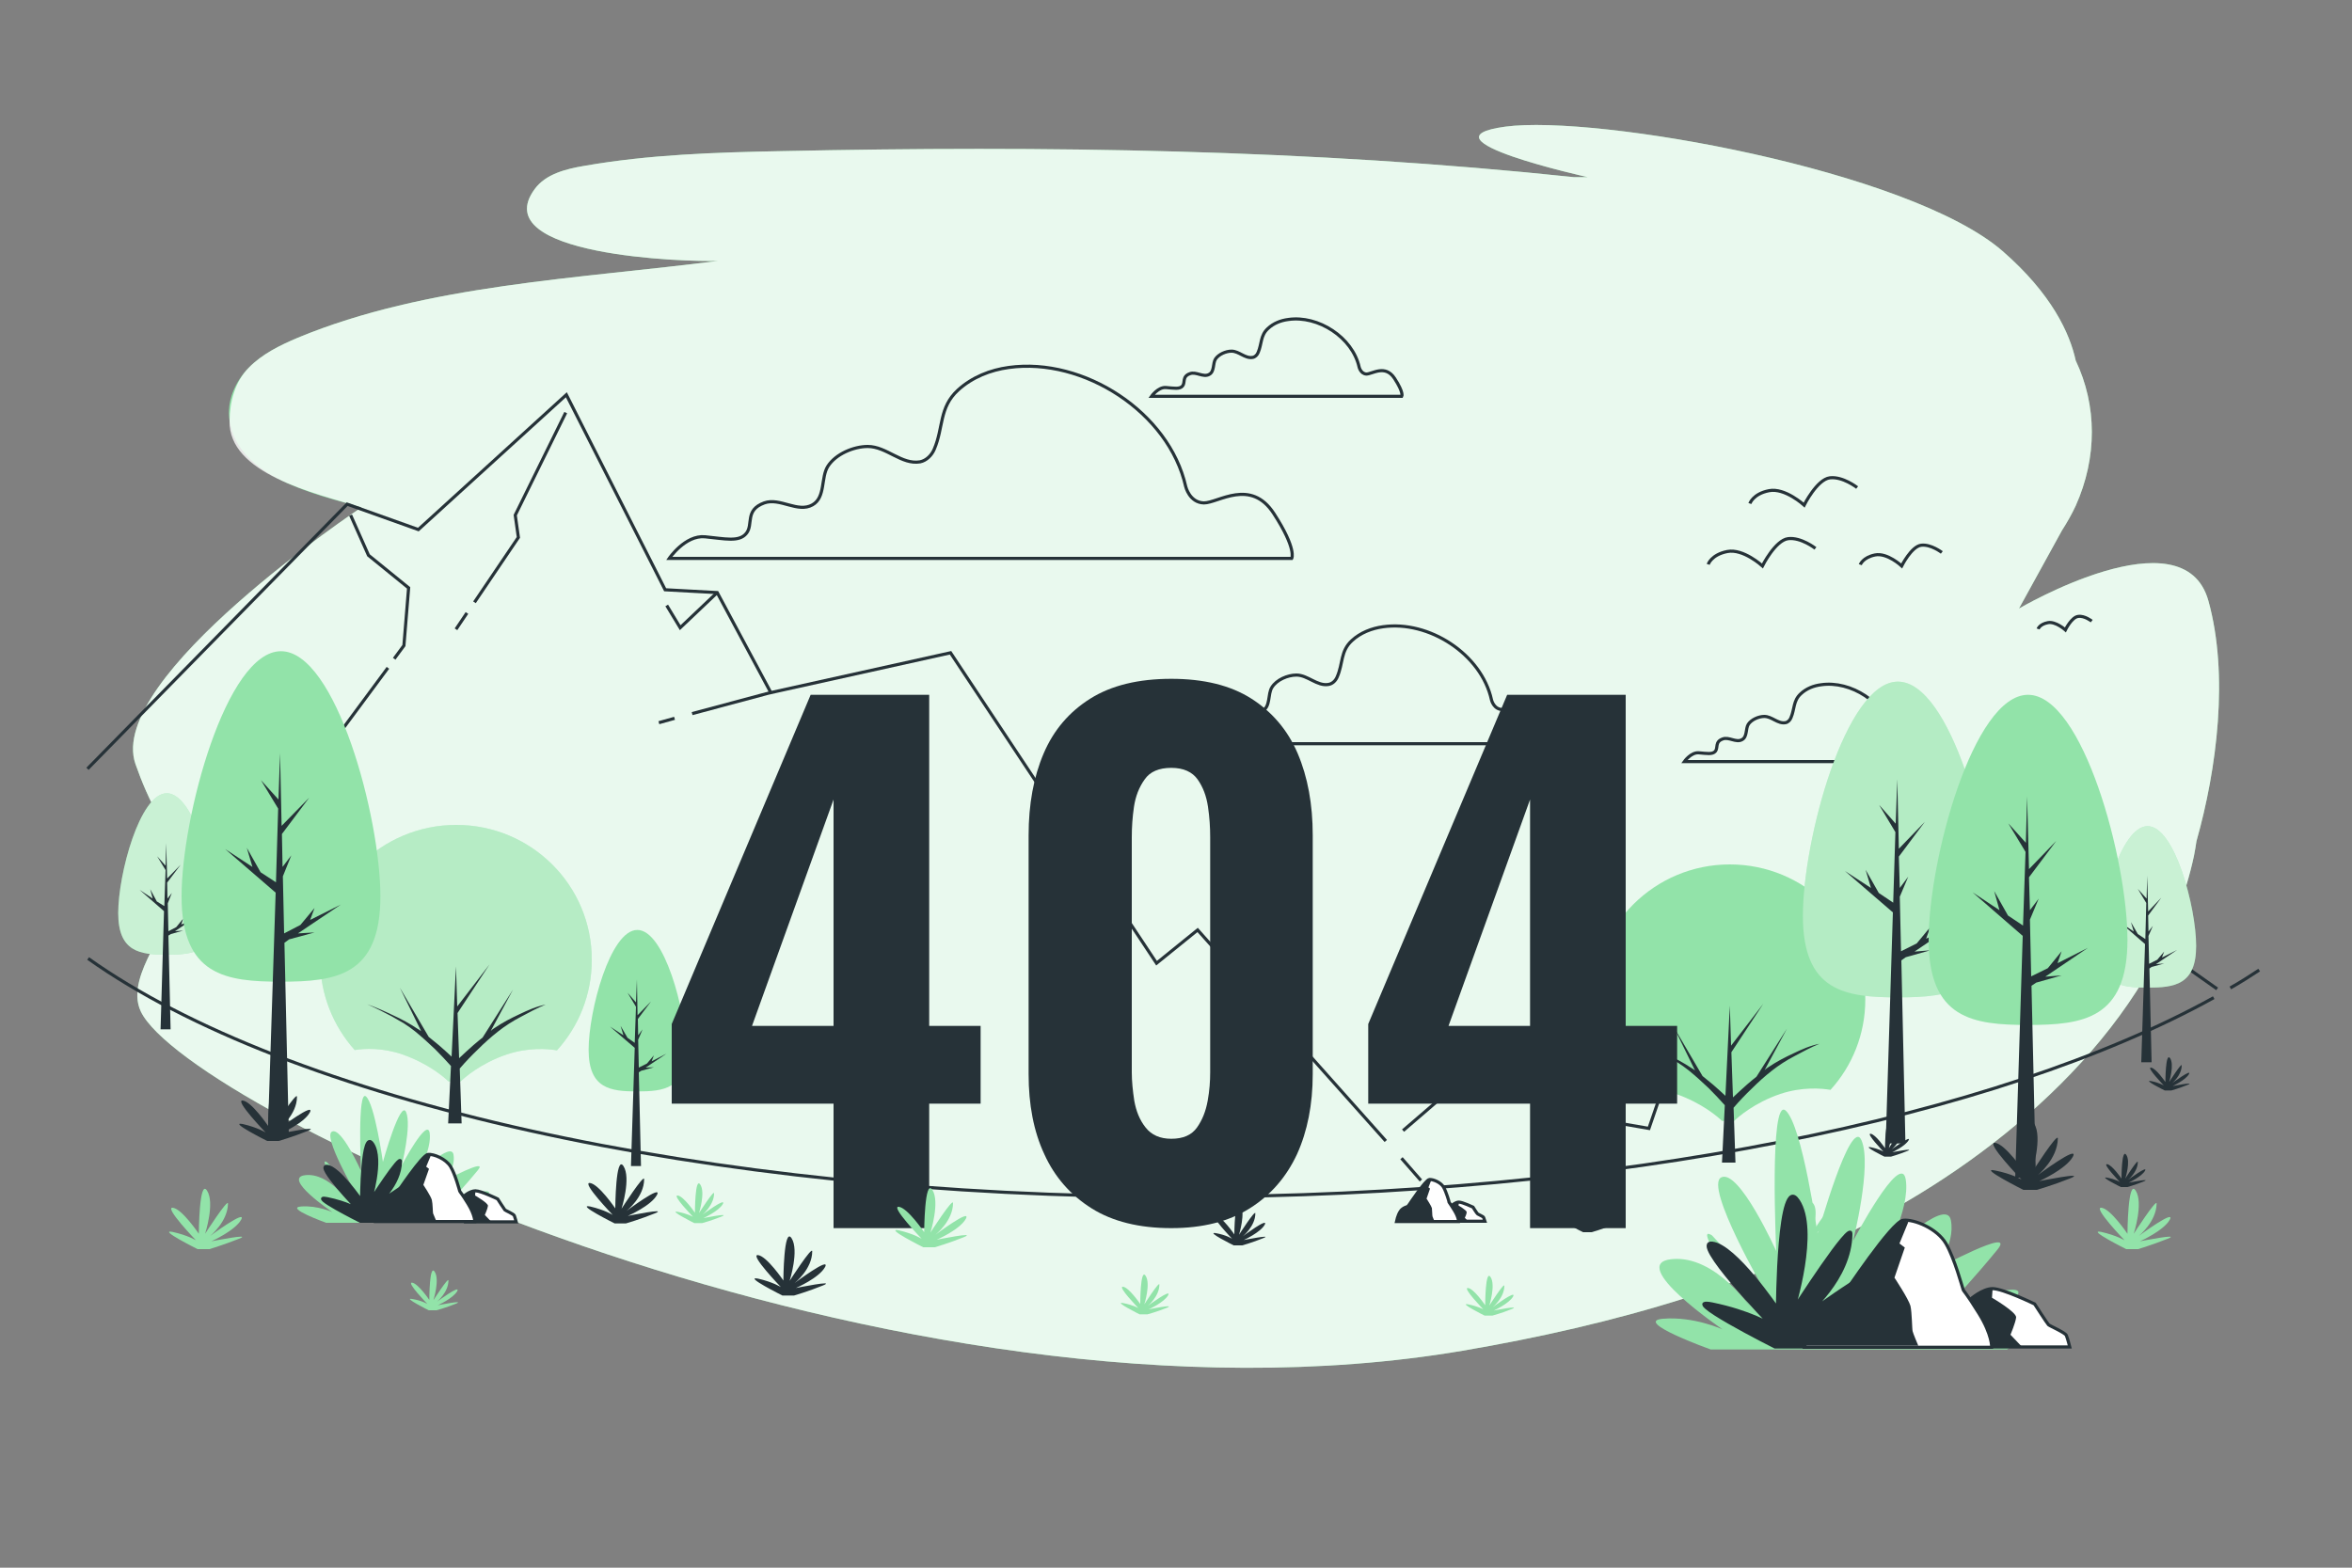 <?xml version="1.0" encoding="utf-8"?>
<!-- Generator: Adobe Illustrator 28.0.0, SVG Export Plug-In . SVG Version: 6.00 Build 0)  -->
<svg version="1.1" xmlns="http://www.w3.org/2000/svg" xmlns:xlink="http://www.w3.org/1999/xlink" x="0px" y="0px"
	 viewBox="0 0 750 500" style="enable-background:new 0 0 750 500;" xml:space="preserve">
<rect x="0" y="0" width="750" height="500" fill="#808080" stroke="none"/>
<style type="text/css">
	.st0{fill:#92E3A9;}
	.st1{opacity:0.8;fill:#FFFFFF;}
	.st2{fill:none;stroke:#263238;stroke-miterlimit:10;}
	.st3{fill:#263238;}
	.st4{opacity:0.31;fill:#FFFFFF;}
	.st5{opacity:0.5;fill:#FFFFFF;}
	.st6{opacity:0.33;fill:#FFFFFF;}
	.st7{fill:#263238;stroke:#263238;stroke-miterlimit:10;}
	.st8{fill:#FFFFFF;stroke:#263238;stroke-miterlimit:10;}
</style>
<g id="Background_Simple">
	<g>
		<path class="st0" d="M704.2,191.6c-7.9-28.4-60.4,2.5-60.4,2.5l13.7-24.9c1.6-2.5,3.1-5.1,4.4-7.9c6.9-15.4,6.8-32,0-46.3
			c-1.9-8.7-7.6-21.2-23.3-34.9C608.8,54.2,508.9,36.5,480,40.4c-28.9,3.9,26.3,16.1,26.3,16.1l-4.4,0
			c-84.2-8.9-168.8-10.1-252.8-8.3c-21.1,0.4-42.2,1.1-62.8,4.7c-5.9,1-12.3,2.6-15.8,7.4c-15.7,21.3,48.5,23.3,58.5,22.9
			c-44.1,5.7-93,7.5-134,24.5c-5.7,2.4-11.4,5.2-15.7,9.6s-7.1,10.6-6.1,16.9c2.8,18.2,27.9,23.6,42.1,27.6c0,0-81.7,54.3-72.1,81.9
			c4,11.4,9.9,23.4,20.9,35.2c-6.3,7.9-11.8,16.1-16.1,24.9c-2.6,5.3-6,12.7-3.1,18.8c14.9,31.3,240.6,138.9,421.5,108.2
			c48.1-8.2,95.9-21.6,138-45.5c41.9-23.7,84.6-62.9,95.2-112.3c0.3-1.6,0.6-3.2,0.8-4.7C706.9,245.3,710.8,215.3,704.2,191.6z"/>
		<path class="st1" d="M704.2,191.6c-7.9-28.4-60.4,2.5-60.4,2.5l13.7-24.9c1.6-2.5,3.1-5.1,4.4-7.9c6.9-15.4,6.8-32,0-46.3
			c-1.9-8.7-7.6-21.2-23.3-34.9C608.8,54.2,508.9,36.5,480,40.4c-28.9,3.9,26.3,16.1,26.3,16.1l-4.4,0
			c-84.2-8.9-168.8-10.1-252.8-8.3c-21.1,0.4-42.2,1.1-62.8,4.7c-5.9,1-12.3,2.6-15.8,7.4c-15.7,21.3,48.5,23.3,58.5,22.9
			c-44.1,5.7-93,7.5-134,24.5c-5.7,2.4-11.4,5.2-15.7,9.6s-6,10.6-6.1,16.9c-0.4,16.8,26.6,23,42.1,27.6c0,0-81.7,54.3-72.1,81.9
			c4,11.4,9.9,23.4,20.9,35.2c-6.3,7.9-11.8,16.1-16.1,24.9c-2.6,5.3-6,12.7-3.1,18.8c14.9,31.3,240.6,138.9,421.5,108.2
			c48.1-8.2,95.9-21.6,138-45.5c41.9-23.7,84.6-62.9,95.2-112.3c0.3-1.6,0.6-3.2,0.8-4.7C706.9,245.3,710.8,215.3,704.2,191.6z"/>
	</g>
</g>
<g id="Birds">
	<g>
		<path class="st2" d="M558,160.6c0,0,1-3.1,6.1-4.1c5.1-1,11.2,4.6,11.2,4.6s4.1-8.2,8.2-8.7c4.1-0.5,8.7,3.1,8.7,3.1"/>
		<path class="st2" d="M544.7,180c0,0,1-3.1,6.1-4.1c5.1-1,11.2,4.6,11.2,4.6s4.1-8.2,8.2-8.7c4.1-0.5,8.7,3.1,8.7,3.1"/>
		<path class="st2" d="M593.2,180.1c0,0,0.8-2.3,4.7-3.1c3.9-0.8,8.5,3.5,8.5,3.5s3.1-6.2,6.2-6.6c3.1-0.4,6.6,2.3,6.6,2.3"/>
		<path class="st2" d="M649.9,200.6c0,0,0.5-1.5,3.1-2c2.5-0.5,5.6,2.3,5.6,2.3s2-4.1,4.1-4.3c2-0.3,4.3,1.5,4.3,1.5"/>
	</g>
</g>
<g id="Clouds">
	<path class="st2" d="M378.1,155.2c-5.3-23.7-32.6-41.3-56.4-38c-5.9,0.8-11.7,3.1-16.2,7.2c-6.1,5.6-4.6,11.9-7.6,18.9
		c-0.8,1.9-2.5,3.6-4.5,4c-5.9,1-10.7-4.9-16.7-4.9c-4.5,0-10.2,2.4-12.7,6.3c-2.3,3.6-0.7,9.9-4.9,12.3c-4.7,2.7-10.4-2.4-15.4-0.6
		c-6.3,2.3-3.4,6.9-5.7,9.7c-2.3,2.9-6.9,1.7-13.2,1.1c-6.3-0.6-11.4,6.9-11.4,6.9h198.5c0,0,1.7-2.9-5.7-14.3
		c-7.4-11.4-17.7-3.4-22.3-3.4C379.3,160.3,378.1,155.2,378.1,155.2z"/>
	<path class="st2" d="M433.4,117.1c-2.1-9.5-13.1-16.6-22.6-15.2c-2.4,0.3-4.7,1.2-6.5,2.9c-2.4,2.2-1.9,4.8-3.1,7.6
		c-0.3,0.8-1,1.5-1.8,1.6c-2.4,0.4-4.3-2-6.7-2c-1.8,0-4.1,1-5.1,2.5c-0.9,1.4-0.3,4-2,4.9c-1.9,1.1-4.2-1-6.2-0.2
		c-2.5,0.9-1.4,2.8-2.3,3.9c-0.9,1.1-2.8,0.7-5.3,0.5c-2.5-0.2-4.6,2.8-4.6,2.8H447c0,0,0.7-1.1-2.3-5.7c-3-4.6-7.1-1.4-9-1.4
		C433.9,119.2,433.4,117.1,433.4,117.1z"/>
	<path class="st2" d="M603.3,233.6c-2.1-9.5-13.1-16.6-22.6-15.2c-2.4,0.3-4.7,1.2-6.5,2.9c-2.4,2.2-1.9,4.8-3.1,7.6
		c-0.3,0.8-1,1.5-1.8,1.6c-2.4,0.4-4.3-2-6.7-2c-1.8,0-4.1,1-5.1,2.5c-0.9,1.4-0.3,4-2,4.9c-1.9,1.1-4.2-1-6.2-0.2
		c-2.5,0.9-1.4,2.8-2.3,3.9c-0.9,1.1-2.8,0.7-5.3,0.5c-2.5-0.2-4.6,2.8-4.6,2.8h79.6c0,0,0.7-1.1-2.3-5.7c-3-4.6-7.1-1.4-9-1.4
		C603.8,235.7,603.3,233.6,603.3,233.6z"/>
	<path class="st2" d="M475.6,223.2c-3.2-14.6-20-25.4-34.6-23.3c-3.6,0.5-7.2,1.9-9.9,4.4c-3.7,3.4-2.8,7.3-4.7,11.6
		c-0.5,1.2-1.5,2.2-2.8,2.4c-3.6,0.6-6.6-3-10.2-3c-2.8,0-6.3,1.5-7.8,3.9c-1.4,2.2-0.4,6.1-3,7.5c-2.9,1.6-6.4-1.5-9.5-0.4
		c-3.9,1.4-2.1,4.2-3.5,6c-1.4,1.8-4.2,1.1-8.1,0.7c-3.9-0.4-7,4.2-7,4.2h122c0,0,1.1-1.8-3.5-8.8c-4.6-7-10.9-2.1-13.7-2.1
		C476.3,226.4,475.6,223.2,475.6,223.2z"/>
</g>
<g id="Mountains">
	<path class="st3" d="M504.3,390.9c0,0-7.3-7.6-5.2-7.3c2,0.2,5.9,5.9,5.9,5.9s0.1-12.5,1.9-9.7c1.8,2.7-0.4,9.8-0.4,9.8
		s5.2-8.1,5.2-6.8c0,4.1-4,7.3-4,7.3s8.3-6.2,7-3.7c-1.4,2.5-6.7,4.9-6.7,4.9s9.6-1.9,6.2-0.6c-3.4,1.4-6.7,2.3-6.7,2.3h-2.7
		c0,0-9.1-4.5-5.7-3.9C502.5,389.8,504.3,390.9,504.3,390.9z"/>
	<path class="st3" d="M600.6,367.3c0,0-5.7-5.9-4.1-5.7c1.6,0.2,4.6,4.6,4.6,4.6s0-9.7,1.5-7.6c1.4,2.1-0.3,7.6-0.3,7.6s4-6.3,4-5.3
		c0,3.2-3.1,5.7-3.1,5.7s6.5-4.8,5.4-2.9c-1.1,1.9-5.2,3.8-5.2,3.8s7.5-1.5,4.8-0.4c-2.7,1.1-5.2,1.8-5.2,1.8h-2.1
		c0,0-7.1-3.5-4.4-3C599.1,366.4,600.6,367.3,600.6,367.3z"/>
	<path class="st3" d="M690,346.2c0,0-5.7-5.9-4.1-5.7c1.6,0.2,4.6,4.6,4.6,4.6s0-9.7,1.5-7.6c1.4,2.1-0.3,7.6-0.3,7.6s4-6.3,4-5.3
		c0,3.2-3.1,5.7-3.1,5.7s6.5-4.8,5.4-2.9c-1.1,1.9-5.2,3.8-5.2,3.8s7.5-1.5,4.8-0.4c-2.7,1.1-5.2,1.8-5.2,1.8h-2.1
		c0,0-7.1-3.5-4.4-3C688.5,345.3,690,346.2,690,346.2z"/>
	<path class="st0" d="M576,394.3c0,0-6.8-7-4.9-6.8c1.9,0.2,5.5,5.5,5.5,5.5s0-11.6,1.7-9c1.7,2.5-0.4,9.1-0.4,9.1s4.8-7.5,4.8-6.3
		c0,3.8-3.7,6.8-3.7,6.8s7.7-5.7,6.5-3.4c-1.3,2.3-6.2,4.5-6.2,4.5s8.9-1.8,5.8-0.5c-3.2,1.3-6.2,2.1-6.2,2.1h-2.5
		c0,0-8.4-4.2-5.3-3.6C574.3,393.3,576,394.3,576,394.3z"/>
	<g>
		<polyline class="st2" points="441.9,363.9 381.9,296.6 368.8,307.2 303.1,208.2 245.8,220.9 228.7,189 212.1,188.1 180.6,125.9 
			133.4,168.9 110.7,160.8 27.9,245.2 		"/>
		<line class="st2" x1="453.1" y1="376.5" x2="446.9" y2="369.4"/>
		<line class="st2" x1="215.1" y1="229.1" x2="210.1" y2="230.5"/>
		<line class="st2" x1="245.7" y1="220.9" x2="220.7" y2="227.6"/>
		<polyline class="st2" points="151.3,192.1 165.3,171.4 164.3,164.3 180.4,131.6 		"/>
		<line class="st2" x1="145.4" y1="200.7" x2="148.9" y2="195.5"/>
		<line class="st2" x1="123.7" y1="213" x2="100.9" y2="243.8"/>
		<polyline class="st2" points="111.8,164.3 117.5,177.1 130.3,187.5 128.8,205.9 125.7,210.1 		"/>
		<polyline class="st2" points="228.7,189 216.9,200.2 212.6,193.1 		"/>
		<polyline class="st2" points="707,315.4 615,250.5 587.1,290 552.6,278.5 499.1,353.2 464.6,345.8 447.4,360.6 		"/>
		<polyline class="st2" points="615,250.5 604.1,298.6 591.1,293 		"/>
		<polyline class="st2" points="552.8,281.3 525.8,359.9 507.3,356.7 		"/>
	</g>
</g>
<g id="Trees_2">
	<g>
		<path class="st0" d="M551.6,275.7c-23.9,0-43.4,19.3-43.4,43.1c0,11,4.2,21.1,11,28.7c3.1-0.5,8.9-0.8,15.2,1.4
			c8.4,2.9,13.6,7.5,14.7,8.6h3.9c1.1-1.1,6.4-5.8,14.7-8.6c6.9-2.3,13.1-1.8,16-1.3c6.9-7.6,11.1-17.7,11.1-28.8
			C595,294.9,575.5,275.7,551.6,275.7z"/>
		<path class="st3" d="M571.8,336c-1.3,0.6-2.7,1.3-4,2c-1.3,0.7-2.6,1.5-3.8,2.3c-0.5,0.3-0.9,0.6-1.3,1l7.1-13.2l-9.7,15.3
			c-1,0.8-2,1.6-2.9,2.4c-1.6,1.4-3.1,2.8-4.6,4.2l-0.5-14.4l10.2-15.5L552,333.5l-0.4-12.8l-0.7,14.4l0,0l0,0l-0.7,14.4
			c-1.3-1.2-2.6-2.4-4-3.6c-1.1-0.9-2.2-1.8-3.3-2.7l-9.2-15.7l6.8,13.9c-0.4-0.3-0.8-0.6-1.2-0.8c-1.2-0.8-2.5-1.6-3.8-2.3
			c-1.3-0.7-2.6-1.4-4-2c-2.7-1.3-5.4-2.5-8.2-3.5c2.7,1.2,5.3,2.5,7.9,3.9c1.3,0.7,2.5,1.5,3.8,2.2c1.2,0.8,2.4,1.6,3.5,2.5
			c2.2,1.8,4.3,3.7,6.4,5.7c1.8,1.8,3.5,3.6,5.1,5.4l-0.9,18.3h4.3l-0.6-17.5c1.8-2.1,3.8-4.2,5.8-6.1c2-2,4.1-3.9,6.4-5.7
			c1.1-0.9,2.3-1.7,3.5-2.5c1.2-0.8,2.5-1.5,3.8-2.2c2.6-1.4,5.2-2.8,7.9-3.9C577.2,333.5,574.5,334.7,571.8,336z"/>
	</g>
	<g>
		<path class="st0" d="M218.7,334.8c0,12.4-6.9,13.3-15.5,13.3c-8.6,0-15.5-0.9-15.5-13.3c0-12.4,6.9-38.2,15.5-38.2
			C211.8,296.5,218.7,322.4,218.7,334.8z"/>
		<polygon class="st3" points="208.5,340.4 205.9,340.5 212.6,336 207.8,338.5 208.5,336.6 206.3,339.2 203.7,340.5 203.5,331.6 
			204.9,328.3 203.5,330.2 203.4,325 207.6,319.4 203.3,323.8 203.1,312.4 202.8,319.7 200.1,316.6 202.8,321.1 202.4,332.6 
			200.1,331 197.9,327.2 198.8,330.2 194.5,327.4 202.4,334.2 201.2,371.9 204.4,371.9 203.7,342 204.5,341.5 		"/>
	</g>
	<g>
		<path class="st0" d="M635.5,292.1c0,24.2-13.6,26-30.3,26c-16.7,0-30.3-1.8-30.3-26s13.6-74.7,30.3-74.7
			C622,217.4,635.5,268,635.5,292.1z"/>
		<path class="st4" d="M635.5,292.1c0,24.2-13.6,26-30.3,26c-16.7,0-30.3-1.8-30.3-26s13.6-74.7,30.3-74.7
			C622,217.4,635.5,268,635.5,292.1z"/>
		<polygon class="st3" points="615.5,303.1 610.5,303.5 623.5,294.7 614.2,299.4 615.5,295.7 611.2,300.9 606.2,303.4 605.8,286 
			608.5,279.6 605.8,283.2 605.5,273.2 613.8,262.1 605.5,270.7 605,248.5 604.5,262.7 599.2,256.7 604.4,265.4 603.7,287.9 
			599.1,284.8 594.9,277.4 596.6,283.2 588.3,277.8 603.6,291 601.3,364.7 607.6,364.7 606.3,306.3 607.7,305.3 		"/>
	</g>
	<g>
		<path class="st0" d="M700.3,301.7c0,12.4-6.9,13.3-15.5,13.3c-8.6,0-15.5-0.9-15.5-13.3c0-12.4,6.9-38.2,15.5-38.2
			C693.4,263.4,700.3,289.3,700.3,301.7z"/>
		<path class="st5" d="M700.3,301.7c0,12.4-6.9,13.3-15.5,13.3c-8.6,0-15.5-0.9-15.5-13.3c0-12.4,6.9-38.2,15.5-38.2
			C693.4,263.4,700.3,289.3,700.3,301.7z"/>
		<polygon class="st3" points="690.1,307.3 687.5,307.5 694.2,303 689.4,305.4 690.1,303.5 687.9,306.1 685.3,307.4 685.1,298.5 
			686.5,295.3 685.1,297.1 685,292 689.2,286.3 685,290.7 684.7,279.3 684.5,286.6 681.7,283.5 684.4,288 684.1,299.5 681.7,297.9 
			679.5,294.1 680.4,297.1 676.2,294.3 684,301.1 682.8,338.8 686.1,338.8 685.4,308.9 686.1,308.4 		"/>
	</g>
	<g>
		<path class="st0" d="M68.7,291.2c0,12.4-6.9,13.3-15.5,13.3s-15.5-0.9-15.5-13.3c0-12.4,6.9-38.2,15.5-38.2S68.7,278.8,68.7,291.2
			z"/>
		<path class="st5" d="M68.7,291.2c0,12.4-6.9,13.3-15.5,13.3s-15.5-0.9-15.5-13.3c0-12.4,6.9-38.2,15.5-38.2S68.7,278.8,68.7,291.2
			z"/>
		<polygon class="st3" points="58.4,296.8 55.8,297 62.5,292.5 57.8,294.9 58.4,293 56.2,295.7 53.7,297 53.5,288.1 54.8,284.8 
			53.4,286.6 53.3,281.5 57.6,275.8 53.3,280.2 53,268.9 52.8,276.1 50.1,273.1 52.8,277.5 52.4,289 50,287.5 47.9,283.6 
			48.7,286.6 44.5,283.8 52.3,290.6 51.2,328.3 54.4,328.3 53.7,298.4 54.5,297.9 		"/>
	</g>
	<g>
		<path class="st0" d="M145.5,263.1c-23.9,0-43.4,19.3-43.4,43.1c0,11,4.2,21.1,11,28.7c3.1-0.5,8.9-0.8,15.2,1.4
			c8.4,2.9,13.6,7.5,14.7,8.6h3.9c1.1-1.1,6.4-5.8,14.7-8.6c6.9-2.3,13.1-1.8,16-1.3c6.9-7.6,11.1-17.7,11.1-28.8
			C188.8,282.4,169.4,263.1,145.5,263.1z"/>
		<path class="st6" d="M145.5,263.1c-23.9,0-43.4,19.3-43.4,43.1c0,11,4.2,21.1,11,28.7c3.1-0.5,8.9-0.8,15.2,1.4
			c8.4,2.9,13.6,7.5,14.7,8.6h3.9c1.1-1.1,6.4-5.8,14.7-8.6c6.9-2.3,13.1-1.8,16-1.3c6.9-7.6,11.1-17.7,11.1-28.8
			C188.8,282.4,169.4,263.1,145.5,263.1z"/>
		<path class="st3" d="M165.6,323.5c-1.3,0.6-2.7,1.3-4,2c-1.3,0.7-2.6,1.5-3.8,2.3c-0.5,0.3-0.9,0.6-1.3,1l7.1-13.2l-9.7,15.3
			c-1,0.8-2,1.6-2.9,2.4c-1.6,1.4-3.1,2.8-4.6,4.2l-0.5-14.4l10.2-15.5l-10.3,13.4l-0.4-12.8l-0.7,14.4l0,0l0,0l-0.7,14.4
			c-1.3-1.2-2.6-2.4-4-3.6c-1.1-0.9-2.2-1.8-3.3-2.7l-9.2-15.7l6.8,13.9c-0.4-0.3-0.8-0.6-1.2-0.8c-1.2-0.8-2.5-1.6-3.8-2.3
			c-1.3-0.7-2.6-1.4-4-2c-2.7-1.3-5.4-2.5-8.2-3.5c2.7,1.2,5.3,2.5,7.9,3.9c1.3,0.7,2.5,1.5,3.8,2.2c1.2,0.8,2.4,1.6,3.5,2.5
			c2.2,1.8,4.3,3.7,6.4,5.7c1.8,1.8,3.5,3.6,5.1,5.4l-0.9,18.3h4.3l-0.6-17.5c1.8-2.1,3.8-4.2,5.8-6.1c2-2,4.1-3.9,6.4-5.7
			c1.1-0.9,2.3-1.7,3.5-2.5c1.2-0.8,2.5-1.5,3.8-2.2c2.6-1.4,5.2-2.8,7.9-3.9C171,321,168.3,322.2,165.6,323.5z"/>
	</g>
</g>
<g id="Text">
	<g>
		<path class="st3" d="M265.8,391.6V352h-51.6v-25.4l44.3-105h37.8v105.6h16.4V352h-16.4v39.7H265.8z M239.8,327.2h26V255
			L239.8,327.2z"/>
		<path class="st3" d="M373.5,391.7c-10.2,0-18.7-2.1-25.4-6.3c-6.7-4.2-11.8-10-15.1-17.3c-3.4-7.3-5-15.8-5-25.5v-76.2
			c0-9.9,1.6-18.6,4.8-26.1c3.2-7.5,8.2-13.3,14.9-17.5s15.3-6.3,25.8-6.3c10.4,0,18.9,2.1,25.5,6.3c6.6,4.2,11.6,10,14.8,17.5
			c3.2,7.5,4.8,16.2,4.8,26.1v76.2c0,9.7-1.7,18.2-5,25.5c-3.4,7.3-8.4,13.1-15.1,17.3C391.8,389.6,383.5,391.7,373.5,391.7z
			 M373.5,363.2c3.8,0,6.5-1.2,8.2-3.6c1.7-2.4,2.8-5.2,3.4-8.5c0.6-3.3,0.8-6.3,0.8-9.1V267c0-3.1-0.2-6.3-0.7-9.7
			c-0.5-3.4-1.6-6.3-3.3-8.7c-1.7-2.4-4.5-3.7-8.4-3.7c-3.9,0-6.8,1.2-8.5,3.7c-1.8,2.5-2.9,5.4-3.4,8.7c-0.5,3.4-0.7,6.6-0.7,9.7
			V342c0,2.8,0.3,5.8,0.8,9.1c0.6,3.3,1.7,6.1,3.6,8.5C367.2,362,369.9,363.2,373.5,363.2z"/>
		<path class="st3" d="M487.9,391.6V352h-51.6v-25.4l44.3-105h37.8v105.6h16.4V352h-16.4v39.7H487.9z M461.9,327.2h26V255
			L461.9,327.2z"/>
	</g>
</g>
<g id="Floor_1_">
	<g>
		<path class="st2" d="M705.9,318.2c-68.8,38.1-190.4,63.5-328.9,63.5c-153.2,0-285.6-31-348.9-76"/>
		<path class="st2" d="M720.4,309.4c-2.9,1.9-6,3.9-9.2,5.7"/>
	</g>
</g>
<g id="Trees_1">
	<g>
		<g>
			<path class="st0" d="M678.4,299.7c0,25.3-14.2,27.2-31.7,27.2s-31.7-1.9-31.7-27.2c0-25.3,14.2-78.1,31.7-78.1
				S678.4,274.4,678.4,299.7z"/>
			<polygon class="st3" points="657.4,311.1 652.2,311.5 665.8,302.3 656.1,307.2 657.4,303.4 653,308.8 647.7,311.4 647.3,293.3 
				650.1,286.6 647.3,290.3 647,279.8 655.7,268.2 647,277.2 646.4,254 646,268.8 640.4,262.6 645.9,271.7 645.1,295.2 640.3,292 
				635.9,284.2 637.6,290.3 629,284.6 645,298.5 642.6,375.6 649.2,375.6 647.8,314.4 649.3,313.4 			"/>
		</g>
		<path class="st3" d="M644.6,376.2c0,0-11.7-12.1-8.4-11.7c3.3,0.4,9.4,9.4,9.4,9.4s0.1-20,3-15.6c2.9,4.4-0.7,15.7-0.7,15.7
			s8.3-13,8.3-10.9c-0.1,6.6-6.4,11.7-6.4,11.7s13.3-9.9,11.2-5.9c-2.2,4-10.7,7.8-10.7,7.8s15.4-3.1,9.9-0.9
			c-5.5,2.2-10.7,3.7-10.7,3.7h-4.3c0,0-14.5-7.3-9.1-6.2C641.7,374.4,644.6,376.2,644.6,376.2z"/>
	</g>
	<g>
		<path class="st3" d="M84.7,361.2c0,0-10.1-10.5-7.3-10.2c2.8,0.3,8.1,8.1,8.1,8.1s0.1-17.3,2.6-13.5c2.5,3.8-0.6,13.6-0.6,13.6
			s7.2-11.2,7.2-9.4c0,5.7-5.6,10.1-5.6,10.1s11.5-8.6,9.7-5.1c-1.9,3.5-9.3,6.7-9.3,6.7s13.3-2.7,8.6-0.8c-4.7,1.9-9.2,3.2-9.2,3.2
			h-3.7c0,0-12.6-6.3-7.8-5.4C82.2,359.6,84.7,361.2,84.7,361.2z"/>
		<g>
			<path class="st0" d="M121.3,285.9c0,25.3-14.2,27.2-31.7,27.2c-17.5,0-31.7-1.9-31.7-27.2s14.2-78.2,31.7-78.2
				C107.1,207.7,121.3,260.6,121.3,285.9z"/>
			<polygon class="st3" points="100.3,297.4 95,297.7 108.7,288.5 98.9,293.4 100.3,289.6 95.8,295 90.6,297.7 90.2,279.5 
				92.9,272.8 90.1,276.5 89.9,266 98.6,254.4 89.8,263.4 89.3,240.2 88.8,255 83.2,248.8 88.7,257.9 88,281.4 83.1,278.2 
				78.7,270.4 80.5,276.5 71.8,270.8 87.9,284.7 85.4,361.9 92.1,361.9 90.7,300.7 92.2,299.6 			"/>
		</g>
	</g>
</g>
<g id="Plants_1_">
	<path class="st3" d="M195.4,387.5c0,0-10.1-10.5-7.3-10.2c2.8,0.3,8.1,8.1,8.1,8.1s0.1-17.3,2.6-13.5c2.5,3.8-0.6,13.6-0.6,13.6
		s7.2-11.2,7.2-9.4c0,5.7-5.6,10.1-5.6,10.1s11.5-8.6,9.7-5.1c-1.9,3.5-9.3,6.7-9.3,6.7s13.3-2.7,8.6-0.8c-4.7,1.9-9.2,3.2-9.2,3.2
		H196c0,0-12.6-6.3-7.8-5.4C192.9,385.9,195.4,387.5,195.4,387.5z"/>
	<path class="st3" d="M249,410.5c0,0-10.1-10.5-7.3-10.2c2.8,0.3,8.1,8.1,8.1,8.1s0.1-17.3,2.6-13.5c2.5,3.8-0.6,13.6-0.6,13.6
		s7.2-11.2,7.2-9.4c0,5.7-5.6,10.1-5.6,10.1s11.5-8.6,9.7-5.1c-1.9,3.5-9.3,6.7-9.3,6.7s13.3-2.7,8.6-0.8c-4.7,1.9-9.2,3.2-9.2,3.2
		h-3.7c0,0-12.6-6.3-7.8-5.4C246.5,408.9,249,410.5,249,410.5z"/>
	<path class="st3" d="M392.9,395.1c0,0-7.3-7.6-5.2-7.3c2,0.2,5.9,5.9,5.9,5.9s0.1-12.5,1.9-9.7c1.8,2.7-0.4,9.8-0.4,9.8
		s5.2-8.1,5.2-6.8c0,4.1-4,7.3-4,7.3s8.3-6.2,7-3.7c-1.4,2.5-6.7,4.9-6.7,4.9s9.6-1.9,6.2-0.6c-3.4,1.4-6.7,2.3-6.7,2.3h-2.7
		c0,0-9.1-4.5-5.7-3.9C391.1,393.9,392.9,395.1,392.9,395.1z"/>
	<path class="st3" d="M676,377c0,0-5.7-5.9-4.1-5.7s4.6,4.6,4.6,4.6s0-9.7,1.5-7.6s-0.3,7.6-0.3,7.6s4-6.3,4-5.3
		c0,3.2-3.1,5.7-3.1,5.7s6.5-4.8,5.4-2.9c-1.1,1.9-5.2,3.8-5.2,3.8s7.5-1.5,4.8-0.4c-2.7,1.1-5.2,1.8-5.2,1.8h-2.1
		c0,0-7.1-3.5-4.4-3C674.6,376.1,676,377,676,377z"/>
	<path class="st0" d="M293.9,395.1c0,0-10.1-10.5-7.3-10.2c2.8,0.3,8.1,8.1,8.1,8.1s0.1-17.3,2.6-13.5c2.5,3.8-0.6,13.6-0.6,13.6
		s7.2-11.2,7.2-9.4c0,5.7-5.6,10.1-5.6,10.1s11.5-8.6,9.7-5.1c-1.9,3.5-9.3,6.7-9.3,6.7s13.3-2.7,8.6-0.8c-4.7,1.9-9.2,3.2-9.2,3.2
		h-3.7c0,0-12.6-6.3-7.8-5.4C291.4,393.5,293.9,395.1,293.9,395.1z"/>
	<path class="st0" d="M221,388.1c0,0-6.8-7-4.9-6.8c1.9,0.2,5.5,5.5,5.5,5.5s0-11.6,1.7-9c1.7,2.5-0.4,9.1-0.4,9.1s4.8-7.5,4.8-6.3
		c0,3.8-3.7,6.8-3.7,6.8s7.7-5.7,6.5-3.4c-1.3,2.3-6.2,4.5-6.2,4.5s8.9-1.8,5.8-0.5c-3.2,1.3-6.2,2.1-6.2,2.1h-2.5
		c0,0-8.4-4.2-5.3-3.6C219.3,387.1,221,388.1,221,388.1z"/>
	<path class="st0" d="M136.3,415.9c0,0-6.8-7-4.9-6.8c1.9,0.2,5.5,5.5,5.5,5.5s0-11.6,1.7-9c1.7,2.5-0.4,9.1-0.4,9.1
		s4.8-7.5,4.8-6.3c0,3.8-3.7,6.8-3.7,6.8s7.7-5.7,6.5-3.4c-1.3,2.3-6.2,4.5-6.2,4.5s8.9-1.8,5.8-0.5c-3.2,1.3-6.2,2.1-6.2,2.1h-2.5
		c0,0-8.4-4.2-5.3-3.6C134.6,414.8,136.3,415.9,136.3,415.9z"/>
	<path class="st0" d="M363,417.2c0,0-6.8-7-4.9-6.8c1.9,0.2,5.5,5.5,5.5,5.5s0-11.6,1.7-9c1.7,2.5-0.4,9.1-0.4,9.1s4.8-7.5,4.8-6.3
		c0,3.8-3.7,6.8-3.7,6.8s7.7-5.7,6.5-3.4c-1.3,2.3-6.2,4.5-6.2,4.5s8.9-1.8,5.8-0.5c-3.2,1.3-6.2,2.1-6.2,2.1h-2.5
		c0,0-8.4-4.2-5.3-3.6C361.3,416.2,363,417.2,363,417.2z"/>
	<path class="st0" d="M473,417.6c0,0-6.8-7-4.9-6.8c1.9,0.2,5.5,5.5,5.5,5.5s0-11.6,1.7-9c1.7,2.5-0.4,9.1-0.4,9.1s4.8-7.5,4.8-6.3
		c0,3.8-3.7,6.8-3.7,6.8s7.7-5.7,6.5-3.4c-1.3,2.3-6.2,4.5-6.2,4.5s8.9-1.8,5.8-0.5c-3.2,1.3-6.2,2.1-6.2,2.1h-2.5
		c0,0-8.4-4.2-5.3-3.6S473,417.6,473,417.6z"/>
	<path class="st0" d="M677.5,395.6c0,0-10.3-10.7-7.4-10.4c2.9,0.3,8.3,8.3,8.3,8.3s0.1-17.6,2.6-13.8c2.6,3.9-0.6,13.8-0.6,13.8
		s7.4-11.5,7.3-9.6c-0.1,5.8-5.7,10.3-5.7,10.3s11.8-8.7,9.9-5.2c-1.9,3.5-9.5,6.9-9.5,6.9s13.6-2.7,8.8-0.8
		c-4.8,1.9-9.4,3.3-9.4,3.3h-3.8c0,0-12.8-6.4-8-5.5C674.9,394,677.5,395.6,677.5,395.6z"/>
	<path class="st0" d="M62.5,395.6c0,0-10.3-10.7-7.4-10.4c2.9,0.3,8.3,8.3,8.3,8.3s0.1-17.6,2.6-13.8c2.6,3.9-0.6,13.8-0.6,13.8
		s7.4-11.5,7.3-9.6c-0.1,5.8-5.7,10.3-5.7,10.3s11.8-8.7,9.9-5.2c-1.9,3.5-9.5,6.9-9.5,6.9s13.6-2.7,8.8-0.8
		c-4.8,1.9-9.4,3.3-9.4,3.3h-3.8c0,0-12.8-6.4-8-5.5C60,394,62.5,395.6,62.5,395.6z"/>
	<g>
		<path class="st0" d="M113.4,380.5c0,0-10.6-18.2-7.5-19.6c3-1.4,9.2,12.5,9.2,12.5s-1.2-26.1,1.6-23.7c2.8,2.4,5.4,20.9,5.4,20.9
			s5.6-20.1,7.4-15.9c1.8,4.2-1.4,17-1.4,17s8.1-15.4,8.9-10.4c0.8,5-3.8,13.3-3.8,13.3s10.6-10.6,11.4-6.4c0.8,4.2-2.8,8.4-2.8,8.4
			s14.1-7.6,10.6-3.4c-3.4,4.2-8.4,9.6-8.4,9.6s13.5-4.8,11.8-2c-1.6,2.8-7.6,5.8-7.6,5.8s11-2,9.8-0.2c-1.2,1.8-4,3.6-4,3.6h-50
			c0,0-13.3-4.8-8-5.2c5.2-0.4,10,1.8,10,1.8s-16.3-11-8.6-11.8c7.6-0.8,13.9,8.8,13.9,8.8s-10.8-15.3-7-12.9L113.4,380.5z"/>
		<path class="st7" d="M114.1,385.7c0,0-13.6-14.1-9.8-13.7s11,11,11,11s0.1-23.3,3.5-18.2c3.4,5.1-0.8,18.3-0.8,18.3
			s9.7-15.2,9.7-12.7c-0.1,7.7-7.5,13.7-7.5,13.7s15.6-11.5,13-6.9c-2.6,4.7-12.5,9.1-12.5,9.1s18-3.6,11.6-1.1
			c-6.4,2.6-12.4,4.3-12.4,4.3h-5c0,0-17-8.5-10.6-7.2C110.7,383.6,114.1,385.7,114.1,385.7z"/>
	</g>
	<g>
		<path class="st0" d="M563.2,412.6c0,0-20-34.4-14.3-37.1c5.7-2.7,17.5,23.5,17.5,23.5s-2.3-49.3,3-44.8
			c5.3,4.6,10.2,39.5,10.2,39.5s10.6-38,14-30c3.4,8-2.7,32.1-2.7,32.1s15.3-29.1,16.8-19.6c1.5,9.5-7.2,25.1-7.2,25.1
			s20.1-20.1,21.6-12.1c1.5,8-5.3,15.9-5.3,15.9s26.6-14.4,20.1-6.5c-6.5,8-15.9,18.2-15.9,18.2s25.4-9.1,22.4-3.8
			c-3,5.3-14.4,11-14.4,11s20.9-3.8,18.6-0.4c-2.3,3.4-7.6,6.8-7.6,6.8h-94.5c0,0-25.1-9-15.2-9.8c9.9-0.8,19,3.4,19,3.4
			s-30.7-20.9-16.3-22.4c14.4-1.5,26.2,16.7,26.2,16.7s-20.5-28.8-13.3-24.3L563.2,412.6z"/>
		<path class="st7" d="M564.5,422.4c0,0-25.8-26.7-18.5-25.9s20.8,20.8,20.8,20.8s0.2-44,6.6-34.4c6.4,9.6-1.5,34.6-1.5,34.6
			s18.4-28.7,18.3-24c-0.1,14.5-14.2,25.8-14.2,25.8s29.4-21.8,24.6-13c-4.8,8.8-23.6,17.2-23.6,17.2s33.9-6.8,21.9-2
			c-12.1,4.8-23.5,8.1-23.5,8.1H566c0,0-32-16.1-20-13.7C558.1,418.4,564.5,422.4,564.5,422.4z"/>
	</g>
</g>
<g id="Rocks">
	<g>
		<g>
			<path class="st8" d="M147.8,381.6c0,0,2-1.8,3.8-1.8c1.8,0,7.1,2.6,7.1,2.6s2.1,3.3,2.3,3.5c0.2,0.2,2.8,1.3,3,1.8
				c0.2,0.5,0.6,2,0.6,2h-16.3l-3-7.9L147.8,381.6z"/>
			<path class="st3" d="M151.6,379.7l-0.1,1.6c0,0,4.2,2.4,4.1,3.3c-0.1,0.9-1,2.9-1,2.9l2.1,2.2h-11.4l0.9-6.7
				C146.3,383,148.7,379.5,151.6,379.7z"/>
		</g>
		<g>
			<path class="st8" d="M126.5,380.6c0,0,8.2-12.3,10-12.4c1.8-0.2,5.7,1.4,7.2,3.9c1.5,2.5,2.8,7.5,2.9,7.8
				c0.1,0.3,0.5,0.5,2.7,4.1c2.2,3.6,2.1,5.6,2.1,5.6h-31.6c0,0,0.7-3.2,1.8-5.1s3.9-2.5,3.9-2.5L126.5,380.6z"/>
			<path class="st3" d="M139.1,389.4c0,0-0.9-2.1-1-2.4c-0.1-0.3-0.1-3.1-0.4-4.3c-0.3-1.2-2.7-4.8-2.7-4.8l1.8-5.1l-0.9-0.7
				l1.5-3.6l-0.8-0.4c-1.9,0.3-10,12.4-10,12.4l-0.9,1.4c0,0-2.7,0.7-3.9,2.5c-1,1.6-1.6,4.1-1.8,4.9H139.1z"/>
		</g>
	</g>
	<g>
		<g>
			<path class="st8" d="M462.8,384.6c0,0,1.3-1.2,2.4-1.2c1.1,0,4.5,1.6,4.5,1.6s1.3,2.1,1.5,2.2c0.1,0.1,1.8,0.8,1.9,1.1
				c0.1,0.3,0.4,1.2,0.4,1.2h-10.2l-1.9-5L462.8,384.6z"/>
			<path class="st3" d="M465.2,383.5l-0.1,1c0,0,2.6,1.5,2.6,2.1s-0.6,1.8-0.6,1.8l1.3,1.4h-7.1l0.5-4.2
				C461.9,385.5,463.4,383.3,465.2,383.5z"/>
		</g>
		<g>
			<path class="st8" d="M449.5,384c0,0,5.1-7.7,6.3-7.8c1.2-0.1,3.6,0.9,4.5,2.4c0.9,1.6,1.8,4.7,1.8,4.9c0.1,0.2,0.3,0.3,1.7,2.6
				c1.4,2.3,1.3,3.5,1.3,3.5h-19.8c0,0,0.4-2,1.2-3.2c0.7-1.2,2.4-1.6,2.4-1.6L449.5,384z"/>
			<path class="st3" d="M457.4,389.5c0,0-0.5-1.3-0.6-1.5c-0.1-0.2-0.1-2-0.2-2.7c-0.2-0.7-1.7-3-1.7-3l1.1-3.2l-0.5-0.4l0.9-2.3
				l-0.5-0.2c-1.2,0.2-6.3,7.8-6.3,7.8l-0.5,0.9c0,0-1.7,0.4-2.4,1.6c-0.6,1-1,2.6-1.1,3H457.4z"/>
		</g>
	</g>
	<g>
		<g>
			<path class="st8" d="M628.2,414.5c0,0,3.9-3.5,7.2-3.5c3.3,0,13.4,4.9,13.4,4.9s4,6.2,4.4,6.6c0.4,0.4,5.3,2.5,5.7,3.4
				c0.4,0.9,1.1,3.7,1.1,3.7h-30.9l-5.7-15L628.2,414.5z"/>
			<path class="st3" d="M635.4,411l-0.2,2.9c0,0,7.9,4.6,7.7,6.3c-0.2,1.7-1.8,5.5-1.8,5.5l4,4.2h-21.5l1.7-12.7
				C625.3,417.3,629.9,410.7,635.4,411z"/>
		</g>
		<g>
			<path class="st8" d="M588,412.7c0,0,15.4-23.2,18.9-23.5c3.5-0.4,10.8,2.6,13.6,7.4c2.8,4.8,5.3,14.2,5.5,14.7
				c0.2,0.6,0.9,0.9,5.1,7.7c4.2,6.8,4,10.7,4,10.7h-59.7c0,0,1.3-6.1,3.5-9.6c2.2-3.5,7.4-4.8,7.4-4.8L588,412.7z"/>
			<path class="st3" d="M611.7,429.2c0,0-1.7-4-1.8-4.6c-0.2-0.6-0.2-5.9-0.7-8.1c-0.6-2.2-5.1-9-5.1-9l3.3-9.6l-1.7-1.3l2.8-6.8
				l-1.5-0.7c-3.6,0.6-18.9,23.5-18.9,23.5l-1.7,2.6c0,0-5.1,1.3-7.4,4.8c-1.9,3-3.1,7.8-3.4,9.2H611.7z"/>
		</g>
	</g>
</g>
</svg>
